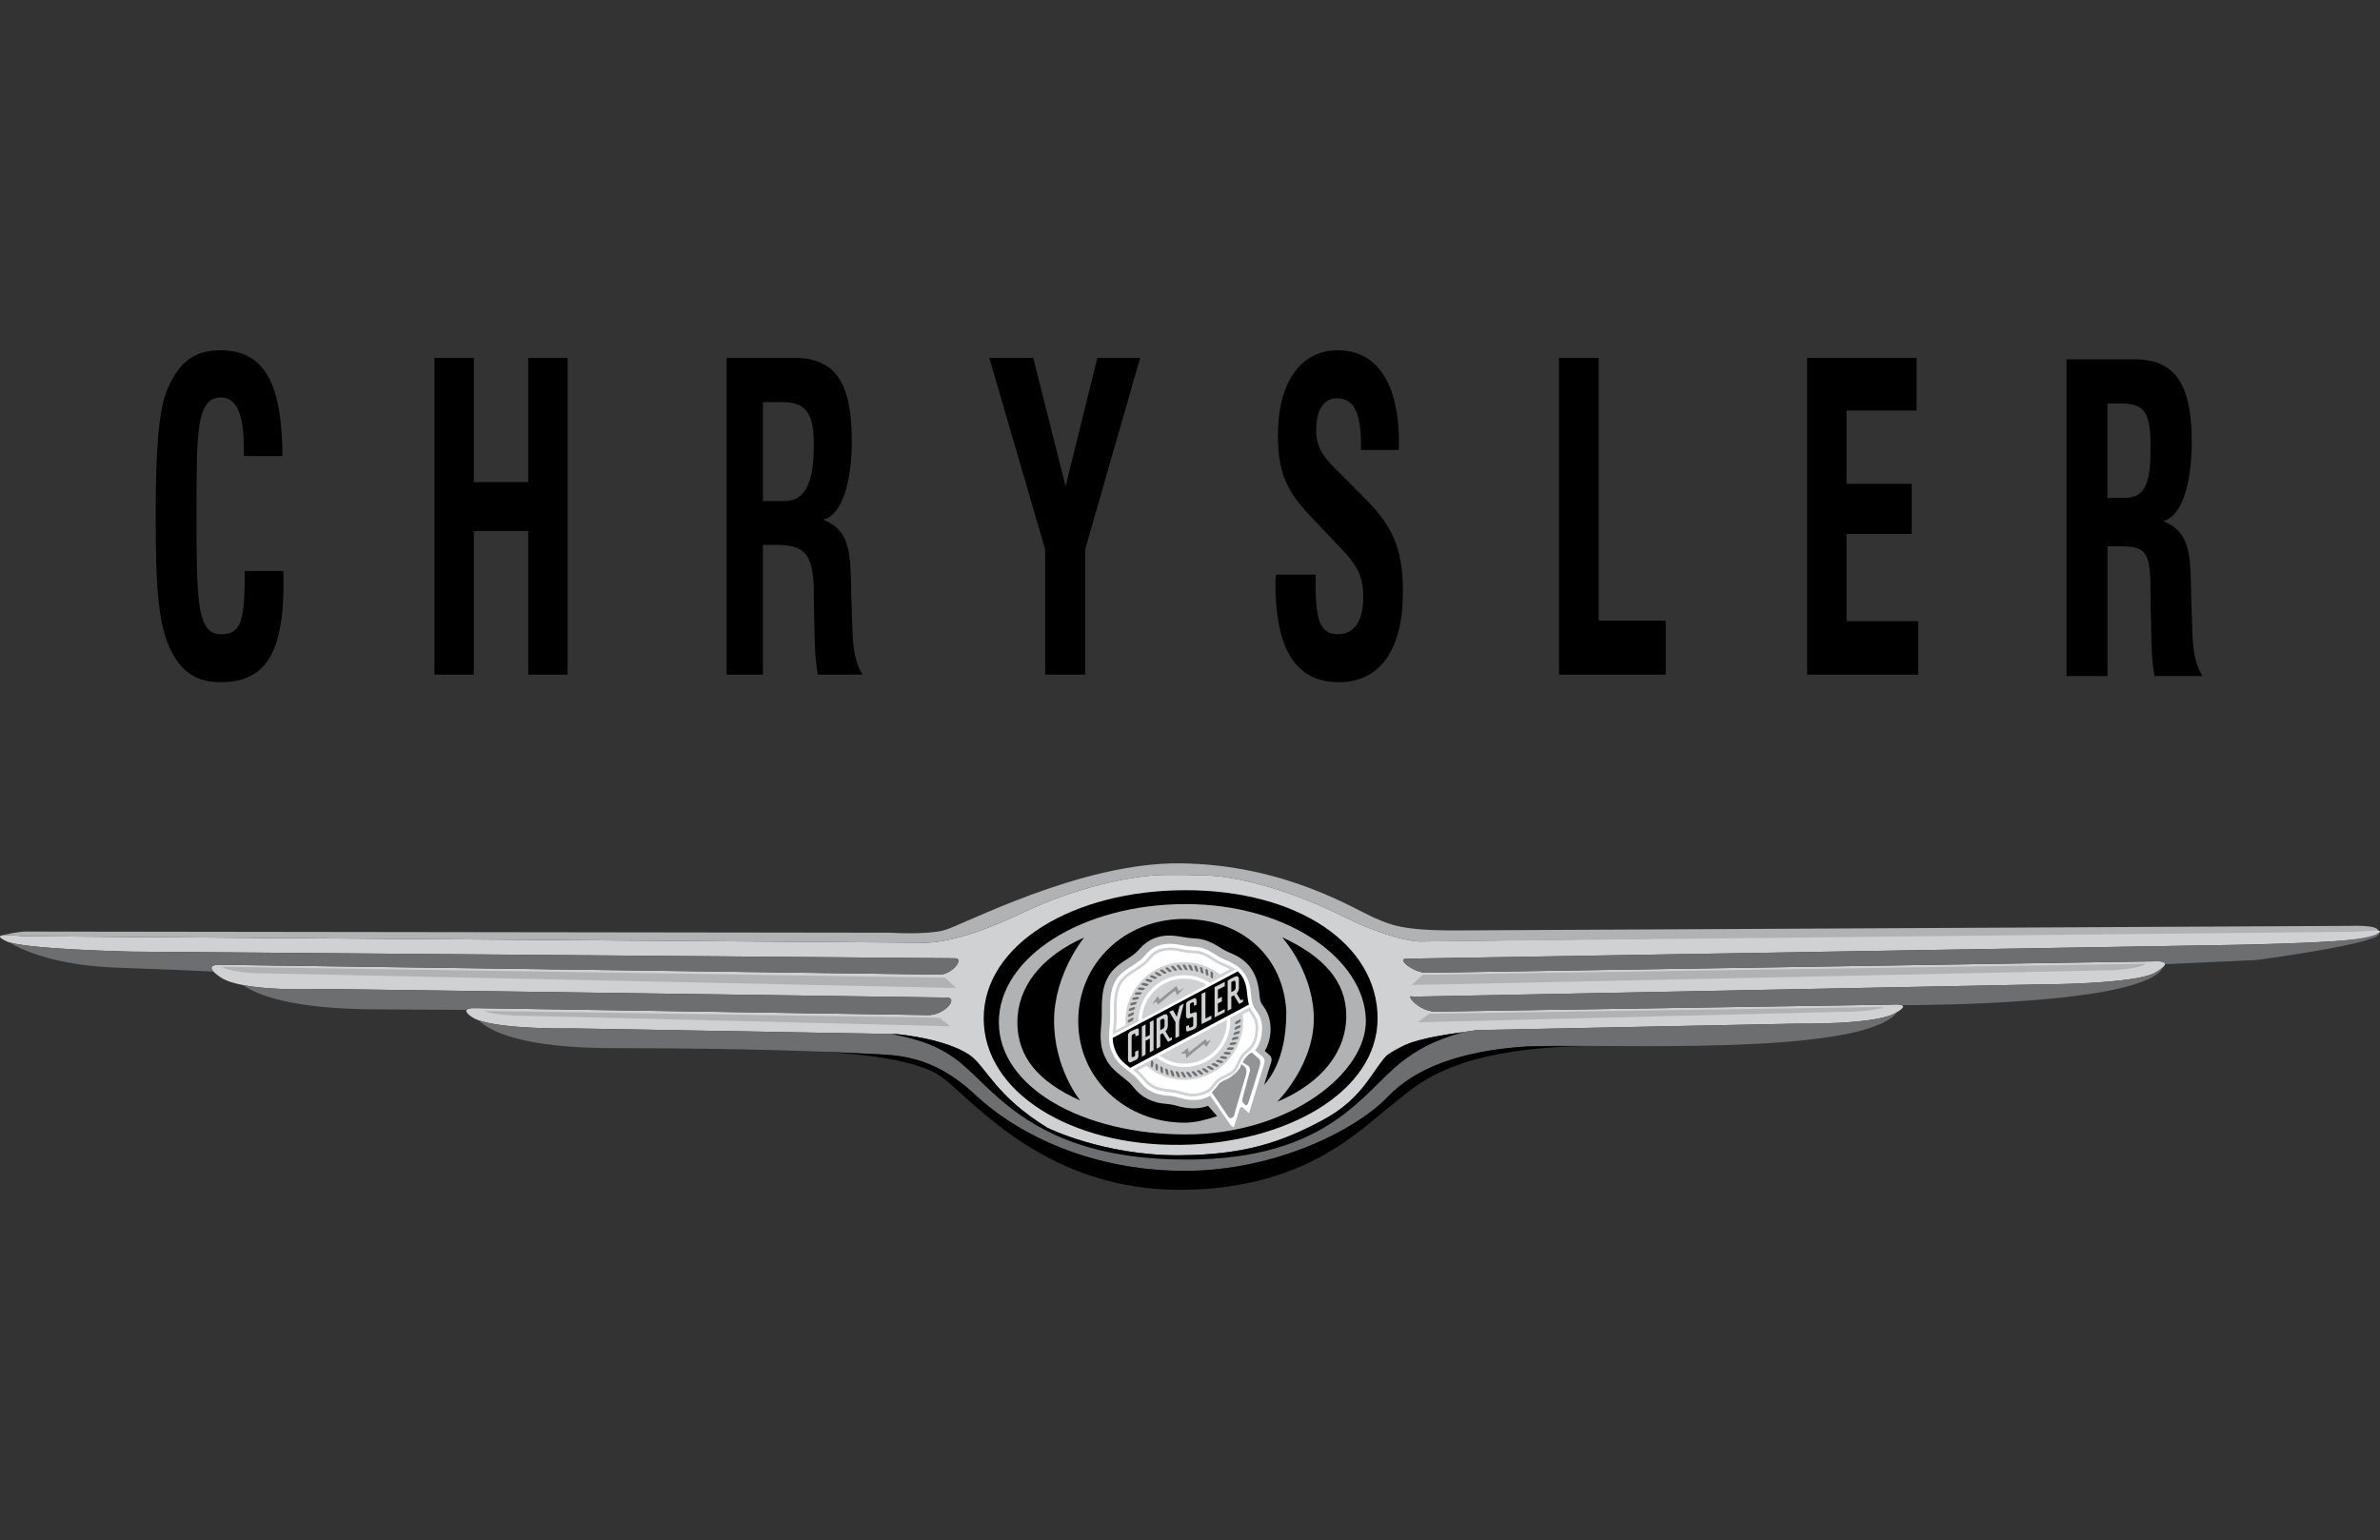 <?xml version="1.0" encoding="UTF-8" standalone="no"?><!-- Generator: Gravit.io --><svg xmlns="http://www.w3.org/2000/svg" xmlns:xlink="http://www.w3.org/1999/xlink" style="isolation:isolate" viewBox="0 0 309 200" width="309pt" height="200pt"><rect x="0" y="0" width="309" height="200" fill="#333333" stroke="none"/><g><path d=" M 308.028 120.661 L 184.254 122.264 C 181.812 122.088 178.177 120.899 174.452 119.037 C 168.276 115.949 160.944 113.671 156.103 113.671 L 153.808 113.608 L 151.459 113.614 C 146.619 113.614 139.231 115.481 133.134 118.359 C 129.891 119.89 124.668 122.253 120.264 122.422 L 2.916 121.577 C 2.916 121.577 -1.944 120.951 0.884 122.254 C 3.085 123.271 17.023 123.577 17.023 123.577 L 123.985 124.441 C 125.302 124.471 123.498 126.649 121.885 126.559 L 28.439 125.285 C 28.439 125.285 26.085 125.21 28.685 126.943 C 31.623 128.901 41.896 128.423 41.896 128.423 L 122.785 129.541 C 124.514 129.466 122.86 131.645 120.701 131.82 L 61.722 130.914 C 61.722 130.914 59.402 130.779 61.259 132.068 C 63.701 133.763 74.471 133.547 74.471 133.547 L 116.531 134.286 C 120.888 134.852 124.075 135.756 125.853 136.986 C 128.055 138.511 129.138 142.262 136.014 146.47 C 136.014 146.47 143.34 150.087 153.117 150.026 C 161.674 149.972 166.445 148.292 171.744 145.454 C 176.485 142.913 177.811 139.818 179.534 137.664 C 181.565 135.125 186.984 134.447 191.727 133.77 L 233.553 132.924 C 233.553 132.924 243.204 133.093 245.968 131.617 C 248.724 130.144 245.504 130.463 245.504 130.463 L 186.187 131.369 C 184.027 131.194 182.374 129.015 183.426 129.429 L 264.542 127.843 C 264.542 127.843 277.125 127.838 279.781 126.319 C 282.493 124.767 280.143 124.834 280.143 124.834 L 185.292 126.319 C 183.679 126.409 181.248 124.526 182.563 124.497 L 286.553 122.763 C 286.553 122.763 304.362 122.54 307.382 121.747 C 310.597 120.9 308.028 120.661 308.028 120.661 L 308.028 120.661 Z " fill="rgb(208,209,211)"/><path d=" M 127.716 132.246 C 127.716 141.857 139.062 148.849 153.286 148.671 C 166.833 148.501 178.855 141.857 178.855 132.246 C 178.855 122.634 168.525 115.602 153.922 115.602 C 139.32 115.602 127.716 122.634 127.716 132.246 Z " fill="rgb(0,0,0)"/><path d=" M 177.331 132.415 C 177.501 139.358 167.35 147.317 153.963 147.317 C 140.576 147.317 129.683 141.213 129.683 132.742 C 129.683 124.273 140.534 117.405 153.921 117.405 C 167.308 117.405 177.141 124.628 177.331 132.415 Z " fill="rgb(176,178,180)"/><path d=" M 158.027 144.946 L 156.845 143.607 C 155.65 144.049 154.282 144.013 152.948 143.642 C 152.785 143.596 152.627 143.551 152.465 143.51 C 151.83 143.353 151.169 143.357 150.523 143.234 C 149.379 142.99 148.367 142.497 147.558 141.643 C 147.211 141.271 146.928 140.859 146.551 140.523 C 145.529 139.634 144.424 138.977 143.719 137.768 L 143.377 137.076 C 143.011 136.212 142.889 135.342 142.895 134.411 C 142.914 133.509 143.047 132.616 143.047 131.714 C 143.032 129.293 143.088 127.172 145.004 125.493 C 145.473 125.097 145.98 124.772 146.495 124.441 C 147.074 124.071 147.523 123.726 147.97 123.21 C 149.043 121.984 150.401 121.445 152.008 121.492 C 152.772 121.522 153.509 121.675 154.256 121.786 C 154.713 121.852 155.177 121.852 155.635 121.909 C 156.846 122.071 157.827 122.692 158.85 123.317 C 159.258 123.562 159.704 123.726 160.137 123.923 C 162.353 124.94 163.27 126.654 163.508 129.045 C 163.549 129.494 163.58 129.981 163.819 130.373 C 163.942 130.566 164.085 130.749 164.211 130.944 C 165.238 132.525 165.182 134.828 164.211 136.48 L 164.846 137.036 C 165.218 137.357 165.055 137.87 165.055 137.87 L 164.124 140.882 C 166.297 138.446 167.004 134.904 167.004 131.399 C 166.666 124.287 161.293 119.335 153.709 119.335 C 146.126 119.335 139.986 125 139.986 132.59 C 139.986 140.173 146.212 145.792 153.795 145.792 C 155.263 145.793 156.695 145.373 158.027 144.946 Z " fill="rgb(0,0,0)"/><path d=" M 159.707 146.007 C 159.802 146.145 160.144 146.526 160.241 146.211 L 160.948 144.019 C 161.014 143.81 161.213 143.658 161.421 143.867 L 161.941 144.385 C 161.988 144.441 162.049 144.485 162.118 144.512 C 162.194 144.542 162.203 144.426 162.225 144.369 L 164.153 138.057 C 164.24 137.779 164.178 137.437 163.934 137.234 C 163.538 136.902 163.278 136.675 162.947 136.398 C 163.09 136.236 163.196 136.104 163.314 135.885 C 163.936 134.695 164.108 132.98 163.437 131.766 C 163.197 131.333 162.837 130.962 162.67 130.494 C 162.439 129.849 162.445 129.146 162.347 128.473 C 162.113 126.887 161.356 125.743 159.92 125.025 C 159.377 124.755 158.797 124.568 158.284 124.252 C 157.404 123.714 156.62 123.155 155.578 123.002 C 155.12 122.936 154.657 122.941 154.2 122.879 C 153.666 122.808 153.142 122.66 152.603 122.605 C 151.276 122.456 150.029 122.686 149.069 123.627 C 148.743 123.948 148.474 124.334 148.117 124.63 C 147.044 125.519 145.701 126.003 144.917 127.218 C 143.982 128.684 144.149 130.51 144.135 132.182 C 144.129 133.078 143.947 133.963 143.982 134.862 C 144.017 135.696 144.22 136.424 144.623 137.145 C 145.273 138.34 146.372 138.895 147.344 139.771 C 147.786 140.172 148.107 140.675 148.54 141.081 C 149.176 141.682 149.974 142.024 150.834 142.181 C 151.281 142.263 151.729 142.273 152.177 142.339 C 152.608 142.405 153.027 142.537 153.442 142.643 C 154.704 142.978 156.056 142.958 157.124 142.282 C 157.946 143.465 158.832 144.772 159.707 146.007 L 159.707 146.007 Z " fill="rgb(255,255,255)"/><path d=" M 157.097 127.662 C 155.483 126.571 153.437 126.339 151.62 127.04 C 149.313 127.937 147.798 130.165 147.811 132.64 C 146.89 133.13 145.456 133.846 144.464 134.37 C 144.489 133.648 144.617 132.947 144.617 132.189 C 144.626 130.684 144.5 129.041 145.196 127.703 C 145.832 126.488 147.276 125.914 148.355 125.064 C 149.188 124.402 149.48 123.447 150.93 123.161 C 152.44 122.866 153.142 123.253 154.235 123.376 C 155.019 123.461 155.705 123.385 156.549 123.797 C 157.083 124.056 157.571 124.387 158.075 124.692 C 158.843 125.161 159.662 125.323 160.409 125.888 L 157.097 127.662 L 157.097 127.662 Z " fill="rgb(208,209,211)"/><path d=" M 160.704 126.14 L 144.463 134.781 C 144.48 135.598 144.715 136.396 145.143 137.091 C 145.526 137.741 146.13 138.209 146.741 138.672 L 162.148 130.458 C 161.785 129.161 162.091 127.829 161.072 126.541 C 160.96 126.398 160.837 126.264 160.704 126.14 L 160.704 126.14 Z " fill="rgb(0,0,0)"/><path d=" M 162.271 130.806 C 161.418 131.26 160.567 131.718 159.717 132.179 C 159.895 134.789 158.356 137.212 155.918 138.161 C 153.972 138.912 151.774 138.59 150.125 137.312 C 149.307 137.749 147.969 138.435 147.059 138.913 C 147.271 139.076 147.475 139.244 147.668 139.417 C 148.507 140.179 148.716 140.959 150.089 141.477 C 151.061 141.843 151.711 141.751 152.454 141.899 C 153.37 142.077 154.265 142.489 155.185 142.372 C 157.576 142.073 157.499 141.05 158.288 140.42 C 158.801 140.009 159.473 139.839 160.022 139.468 C 160.703 139.011 160.886 138.126 161.282 137.465 C 161.995 136.276 163.069 136.529 163.332 133.93 C 163.522 132.081 162.678 131.741 162.271 130.806 L 162.271 130.806 Z  M 148.249 132.407 L 156.662 127.896 C 155.193 126.993 153.387 126.827 151.779 127.448 C 149.717 128.248 148.33 130.197 148.249 132.407 Z " fill="rgb(208,209,211)"/><path d=" M 150.689 126.125 C 150.424 125.927 150.837 125.846 150.923 125.906 L 151.319 126.191 C 151.685 126.461 151.167 126.487 151.075 126.421 L 150.689 126.125 Z  M 150.033 126.481 C 149.748 126.308 150.15 126.187 150.241 126.242 L 150.664 126.481 C 151.061 126.711 150.541 126.791 150.445 126.736 L 150.033 126.481 Z  M 149.413 126.903 C 149.112 126.766 149.499 126.598 149.595 126.645 L 150.044 126.843 C 150.461 127.026 149.951 127.164 149.855 127.113 L 149.413 126.903 L 149.413 126.903 Z  M 148.843 127.391 C 148.528 127.279 148.894 127.076 149 127.112 L 149.458 127.259 C 149.896 127.402 149.408 127.59 149.3 127.55 L 148.843 127.391 Z  M 148.325 127.936 C 148.004 127.861 148.345 127.616 148.451 127.636 L 148.929 127.737 C 149.372 127.834 148.908 128.068 148.802 128.048 L 148.325 127.936 Z  M 147.871 128.526 C 147.541 128.485 147.857 128.211 147.964 128.222 L 148.446 128.272 C 148.899 128.319 148.462 128.603 148.35 128.587 L 147.871 128.526 Z  M 147.475 129.167 C 147.144 129.157 147.429 128.851 147.536 128.851 L 148.024 128.851 C 148.482 128.846 148.074 129.177 147.964 129.177 L 147.475 129.167 L 147.475 129.167 Z  M 147.155 129.838 C 146.824 129.869 147.073 129.534 147.18 129.523 L 147.663 129.467 C 148.121 129.421 147.75 129.793 147.638 129.803 L 147.155 129.838 L 147.155 129.838 Z  M 146.9 130.545 C 146.574 130.607 146.794 130.245 146.895 130.225 L 147.372 130.123 C 147.82 130.025 147.49 130.433 147.378 130.453 L 146.9 130.545 Z  M 146.727 131.272 C 146.407 131.369 146.584 130.987 146.686 130.956 L 147.15 130.804 C 147.58 130.661 147.297 131.099 147.19 131.134 L 146.727 131.272 L 146.727 131.272 Z  M 146.625 132.015 C 146.319 132.148 146.457 131.746 146.554 131.705 L 146.996 131.506 C 147.413 131.318 147.179 131.785 147.078 131.826 L 146.625 132.015 Z  M 146.604 132.763 C 146.314 132.919 146.407 132.513 146.503 132.462 L 146.92 132.218 C 147.318 131.99 147.13 132.478 147.033 132.528 L 146.604 132.763 L 146.604 132.763 Z  M 157.18 126.309 C 157.185 125.979 157.494 126.264 157.494 126.371 L 157.494 126.859 C 157.494 127.311 157.165 126.904 157.169 126.797 L 157.18 126.309 L 157.18 126.309 Z  M 156.503 125.983 C 156.478 125.654 156.812 125.906 156.823 126.013 L 156.875 126.497 C 156.925 126.949 156.554 126.577 156.544 126.471 L 156.503 125.983 Z  M 155.795 125.735 C 155.735 125.409 156.096 125.623 156.121 125.729 L 156.223 126.202 C 156.315 126.649 155.908 126.319 155.888 126.212 L 155.795 125.735 Z  M 155.068 125.555 C 154.972 125.24 155.354 125.418 155.389 125.521 L 155.54 125.983 C 155.677 126.415 155.24 126.131 155.21 126.024 L 155.068 125.555 L 155.068 125.555 Z  M 154.326 125.459 C 154.2 125.155 154.595 125.287 154.642 125.388 L 154.841 125.831 C 155.022 126.248 154.562 126.009 154.515 125.906 L 154.326 125.459 Z  M 153.583 125.439 C 153.426 125.143 153.828 125.24 153.884 125.332 L 154.128 125.754 C 154.356 126.151 153.868 125.963 153.813 125.866 L 153.583 125.439 L 153.583 125.439 Z  M 152.835 125.494 C 152.647 125.22 153.064 125.27 153.13 125.357 L 153.415 125.754 C 153.684 126.12 153.176 125.987 153.114 125.897 L 152.835 125.494 Z  M 152.098 125.632 C 151.886 125.379 152.302 125.388 152.378 125.464 L 152.704 125.825 C 153.008 126.166 152.492 126.086 152.418 125.999 L 152.098 125.632 L 152.098 125.632 Z  M 151.382 125.84 C 151.143 125.612 151.56 125.576 151.642 125.647 L 152.002 125.973 C 152.344 126.278 151.819 126.253 151.738 126.176 L 151.382 125.84 L 151.382 125.84 Z " fill="rgb(109,110,112)"/><path d=" M 149.611 130.397 L 150.303 129.36 L 150.563 129.793 L 152.749 128.027 L 153.039 128.694 L 153.813 128.232 L 152.835 129.244 L 152.546 128.637 L 150.332 130.459 L 150.16 130.083 L 149.611 130.397 Z " fill="rgb(146,148,150)"/><path d=" M 158.416 126.541 C 157.082 125.509 155.443 124.949 153.756 124.949 C 149.55 124.949 146.117 128.383 146.117 132.589 C 146.117 132.766 146.122 132.94 146.138 133.117 L 144.866 133.799 C 144.913 133.259 144.974 132.732 144.984 132.192 C 144.988 130.742 144.842 129.095 145.574 127.772 C 146.342 126.52 147.877 126.052 148.9 125.061 C 149.226 124.731 149.511 124.359 149.856 124.054 C 150.564 123.476 151.53 123.358 152.419 123.433 C 153.016 123.5 153.605 123.657 154.196 123.734 C 154.775 123.794 155.35 123.781 155.915 123.937 C 156.78 124.197 157.495 124.822 158.295 125.224 C 158.759 125.447 159.236 125.625 159.683 125.864 L 158.416 126.541 L 158.416 126.541 Z " fill="rgb(255,255,255)"/><path d=" M 149.285 136.664 L 149.768 136.384 L 149.768 132.462 L 149.285 132.738 L 149.285 134.401 L 148.731 134.686 L 148.731 133.027 L 148.249 133.307 L 148.249 137.234 L 148.731 136.954 L 148.731 135.154 L 149.285 134.868 L 149.285 136.664 Z  M 150.638 131.995 L 151.07 131.776 C 151.07 131.776 151.62 131.49 151.62 132.096 L 151.62 133.297 C 151.62 133.297 151.544 133.79 151.31 133.912 L 151.854 134.833 L 152.154 134.691 L 152.154 135.027 L 151.655 135.306 L 150.973 134.181 L 150.638 134.351 L 150.638 135.924 L 150.154 136.198 L 150.154 132.276 L 150.638 131.995 L 150.638 131.995 Z  M 159.386 131.272 L 159.865 130.993 L 159.865 129.421 L 160.2 129.252 L 160.886 130.376 L 161.38 130.097 L 161.38 129.762 L 161.085 129.905 L 160.536 128.984 C 160.774 128.862 160.846 128.369 160.846 128.369 L 160.846 127.164 C 160.846 126.559 160.296 126.843 160.296 126.843 L 159.865 127.067 L 159.386 127.342 L 159.386 131.272 L 159.386 131.272 Z  M 158.645 129.447 L 158.645 130.036 L 158.12 130.307 L 158.12 131.497 L 159.015 131.039 L 159.015 131.44 L 157.694 132.122 L 157.694 128.191 L 159.015 127.509 L 159.015 128.063 L 158.12 128.526 L 158.12 129.716 L 158.645 129.447 Z  M 147.378 136.929 L 147.378 136.578 L 147.8 136.384 L 147.8 137.051 C 147.8 137.051 147.841 137.448 147.541 137.61 L 146.936 137.889 C 146.936 137.889 146.453 138.174 146.453 137.573 L 146.453 134.602 C 146.453 134.602 146.366 134.155 146.824 133.911 L 147.566 133.591 C 147.566 133.591 147.851 133.443 147.851 133.758 L 147.851 134.426 L 147.418 134.583 C 147.418 134.416 147.449 134.145 147.19 134.268 C 146.936 134.391 146.936 134.457 146.919 134.66 L 146.919 137.102 C 146.919 137.102 146.879 137.347 147.093 137.264 C 147.312 137.187 147.378 137.229 147.378 136.929 Z  M 154.24 130.025 L 154.921 129.685 C 154.921 129.685 155.343 129.416 155.343 129.935 L 155.343 130.469 L 155.013 130.622 L 155.013 130.368 C 155.013 130.368 155.028 130.052 154.809 130.174 L 154.621 130.256 C 154.621 130.256 154.494 130.302 154.494 130.475 L 154.494 131.461 C 154.494 131.461 154.523 131.711 154.726 131.593 L 155.049 131.48 C 155.049 131.48 155.394 131.292 155.394 131.68 L 155.394 133.063 C 155.394 133.063 155.414 133.438 155.049 133.648 L 154.35 133.897 C 154.35 133.897 153.994 134.1 153.994 133.689 L 153.994 133.276 L 154.381 133.119 L 154.381 133.377 C 154.381 133.377 154.377 133.489 154.61 133.424 L 154.778 133.328 C 154.778 133.328 154.92 133.348 154.92 133.078 L 154.92 132.223 C 154.92 132.223 154.925 131.979 154.747 132.081 L 154.319 132.248 C 154.319 132.248 153.983 132.31 153.983 131.882 L 153.983 130.504 C 153.983 130.504 153.929 130.204 154.24 130.025 L 154.24 130.025 Z  M 157.281 131.888 L 156.503 132.28 L 156.503 128.816 L 156 129.07 L 156 132.991 L 157.281 132.355 L 157.281 131.888 Z  M 152.612 132.728 L 151.813 131.385 L 152.302 131.176 L 152.785 132.051 L 153.146 130.647 L 153.7 130.316 L 153.095 132.635 L 153.095 134.569 L 152.612 134.803 L 152.612 132.728 Z " fill="rgb(208,209,211)"/><path d=" M 159.865 127.523 L 159.865 128.846 L 160.175 128.673 C 160.175 128.673 160.425 128.591 160.425 128.241 L 160.425 127.57 C 160.425 127.57 160.369 127.285 160.195 127.366 L 159.865 127.523 L 159.865 127.523 Z  M 150.638 133.775 L 150.943 133.602 C 150.943 133.602 151.198 133.515 151.198 133.17 L 151.198 132.498 C 151.198 132.498 151.141 132.219 150.969 132.3 L 150.639 132.457 L 150.639 133.775 L 150.638 133.775 Z " fill="rgb(0,0,0)"/><path d=" M 159.29 132.402 L 150.549 137.086 C 152.064 138.174 154.026 138.425 155.766 137.752 C 157.959 136.899 159.372 134.753 159.29 132.402 Z " fill="rgb(208,209,211)"/><path d=" M 153.298 136.841 L 154.214 136.089 L 154.356 136.664 L 156.518 134.959 L 156.716 135.304 L 157.236 134.991 L 156.631 135.942 L 156.286 135.571 L 154.011 137.417 L 153.955 136.811 L 153.298 136.841 Z " fill="rgb(146,148,150)"/><path d=" M 149.697 138.475 C 149.652 138.806 149.376 138.49 149.387 138.383 L 149.438 137.9 C 149.483 137.443 149.773 137.884 149.759 137.993 L 149.697 138.475 Z  M 150.332 138.865 C 150.327 139.202 150.017 138.912 150.017 138.805 L 150.017 138.322 C 150.017 137.864 150.348 138.27 150.343 138.382 L 150.332 138.865 Z  M 151.01 139.192 C 151.036 139.522 150.699 139.268 150.689 139.161 L 150.638 138.678 C 150.587 138.226 150.959 138.597 150.968 138.708 L 151.01 139.192 L 151.01 139.192 Z  M 151.717 139.441 C 151.777 139.772 151.417 139.553 151.396 139.446 L 151.295 138.974 C 151.198 138.525 151.604 138.856 151.626 138.963 L 151.717 139.441 Z  M 152.443 139.62 C 152.541 139.939 152.158 139.762 152.124 139.66 L 151.971 139.196 C 151.834 138.76 152.271 139.045 152.302 139.15 L 152.443 139.62 L 152.443 139.62 Z  M 153.186 139.715 C 153.314 140.027 152.917 139.889 152.871 139.791 L 152.672 139.343 C 152.49 138.927 152.952 139.165 152.998 139.268 L 153.186 139.715 Z  M 153.929 139.742 C 154.087 140.03 153.685 139.935 153.63 139.843 L 153.385 139.421 C 153.156 139.029 153.644 139.218 153.7 139.314 L 153.929 139.742 Z  M 154.677 139.681 C 154.866 139.955 154.449 139.904 154.387 139.818 L 154.098 139.426 C 153.828 139.054 154.337 139.192 154.398 139.284 L 154.677 139.681 L 154.677 139.681 Z  M 155.415 139.547 C 155.628 139.797 155.212 139.791 155.14 139.709 L 154.809 139.349 C 154.504 139.013 155.022 139.095 155.093 139.177 L 155.415 139.547 L 155.415 139.547 Z  M 156.132 139.335 C 156.376 139.563 155.954 139.599 155.872 139.528 L 155.512 139.202 C 155.176 138.897 155.694 138.927 155.776 138.999 L 156.132 139.335 L 156.132 139.335 Z  M 156.823 139.049 C 157.088 139.253 156.677 139.328 156.59 139.268 L 156.193 138.983 C 155.827 138.713 156.346 138.687 156.437 138.754 L 156.823 139.049 Z  M 157.484 138.693 C 157.765 138.867 157.363 138.989 157.27 138.938 L 156.848 138.693 C 156.452 138.465 156.971 138.383 157.067 138.44 L 157.484 138.693 Z  M 158.1 138.271 C 158.399 138.413 158.013 138.576 157.917 138.531 L 157.469 138.338 C 157.052 138.15 157.56 138.017 157.658 138.062 L 158.1 138.271 L 158.1 138.271 Z  M 158.67 137.783 C 158.985 137.895 158.618 138.098 158.517 138.068 L 158.054 137.916 C 157.617 137.774 158.105 137.591 158.213 137.626 L 158.67 137.783 Z  M 159.189 137.244 C 159.51 137.319 159.168 137.559 159.062 137.538 L 158.588 137.436 C 158.141 137.34 158.604 137.107 158.716 137.132 L 159.189 137.244 L 159.189 137.244 Z  M 159.647 136.648 C 159.973 136.689 159.658 136.968 159.551 136.954 L 159.067 136.902 C 158.615 136.856 159.052 136.573 159.164 136.587 L 159.647 136.648 L 159.647 136.648 Z  M 160.038 136.012 C 160.369 136.017 160.084 136.323 159.977 136.327 L 159.49 136.327 C 159.032 136.327 159.438 135.998 159.551 135.998 L 160.038 136.012 Z  M 160.359 135.337 C 160.693 135.306 160.438 135.641 160.333 135.657 L 159.85 135.707 C 159.397 135.754 159.764 135.381 159.876 135.378 L 160.359 135.337 L 160.359 135.337 Z  M 160.611 134.63 C 160.937 134.569 160.72 134.93 160.617 134.948 L 160.14 135.051 C 159.698 135.148 160.024 134.741 160.135 134.72 L 160.611 134.63 L 160.611 134.63 Z  M 160.786 133.903 C 161.108 133.806 160.928 134.187 160.827 134.224 L 160.363 134.371 C 159.932 134.514 160.216 134.077 160.323 134.042 L 160.786 133.903 Z  M 160.887 133.16 C 161.193 133.033 161.056 133.43 160.959 133.47 L 160.516 133.669 C 160.099 133.857 160.334 133.39 160.441 133.348 L 160.887 133.16 L 160.887 133.16 Z  M 160.907 132.418 C 161.197 132.254 161.107 132.667 161.014 132.718 L 160.591 132.958 C 160.194 133.186 160.383 132.704 160.479 132.652 L 160.907 132.418 Z " fill="rgb(109,110,112)"/><path d=" M 148.828 138.419 L 147.74 138.999 C 147.909 139.142 148.071 139.295 148.222 139.457 C 148.676 139.949 149.037 140.484 149.617 140.844 C 150.7 141.48 151.712 141.338 152.882 141.622 C 153.528 141.78 154.169 142.015 154.841 142.03 C 155.587 142.02 156.524 141.786 157.083 141.261 C 157.332 141.002 157.52 140.702 157.755 140.433 C 158.334 139.786 159.123 139.624 159.814 139.166 C 160.247 138.865 160.446 138.372 160.655 137.911 C 160.868 137.443 161.096 137.031 161.459 136.66 C 161.748 136.38 162.073 136.146 162.337 135.836 C 163.004 134.971 163.222 133.328 162.779 132.341 C 162.598 131.968 162.332 131.653 162.118 131.303 L 161.344 131.716 C 161.38 131.999 161.395 132.295 161.395 132.591 C 161.395 136.798 157.962 140.231 153.756 140.231 C 151.951 140.23 150.204 139.588 148.828 138.419 L 148.828 138.419 Z " fill="rgb(255,255,255)"/><path d=" M 161.121 138.221 C 161.121 138.221 162.124 138.44 161.748 139.655 C 161.375 140.866 160.221 144.816 160.252 144.788 C 160.288 144.756 159.906 145.698 159.383 144.895 C 158.863 144.09 157.332 141.853 157.332 141.853 C 157.332 141.853 158.024 141.121 158.166 140.877 C 158.303 140.633 158.792 140.317 159.281 140.145 C 159.763 139.964 161.121 138.917 161.121 138.221 L 161.121 138.221 Z " fill="rgb(146,148,150)"/><path d=" M 162.551 136.685 L 163.314 137.379 C 163.314 137.379 163.802 137.557 163.558 138.429 C 163.314 139.304 162.099 143.143 162.099 143.143 C 162.099 143.143 161.891 143.844 161.574 143.388 L 161.364 143.143 C 161.364 143.143 161.192 143.108 161.364 142.482 C 161.538 141.852 162.271 139.094 162.271 139.094 C 162.271 139.094 162.351 138.621 162.061 138.428 L 161.364 137.975 C 161.29 137.9 161.951 136.853 162.551 136.685 L 162.551 136.685 Z " fill="rgb(146,148,150)"/><path d=" M 136.852 132.546 C 136.852 138.8 140.247 142.915 140.247 142.915 C 134.779 140.454 132.087 137.254 132.087 132.744 C 132.087 128.187 135.191 124.203 140.755 121.748 C 140.755 121.747 136.852 126.5 136.852 132.546 L 136.852 132.546 Z  M 170.558 131.569 C 170.936 138.02 165.816 143.084 165.816 143.084 C 171.608 140.65 174.791 136.572 174.791 131.908 C 174.791 127.445 171.818 124.174 166.451 121.707 C 166.452 121.706 170.219 125.811 170.558 131.569 L 170.558 131.569 Z  M 36.781 74.15 C 36.781 74.697 36.817 75.189 36.817 75.736 C 36.817 85.254 34.167 88.591 28.609 88.591 C 26.031 88.591 24.155 87.662 22.756 85.474 C 20.401 81.864 20.217 75.956 20.217 66.547 C 20.217 58.67 20.585 53.473 21.616 50.847 C 23.124 47.019 25.26 45.487 28.609 45.487 C 34.24 45.487 36.633 49.645 36.67 59.217 L 31.664 59.217 L 31.664 58.234 C 31.664 53.802 30.707 51.614 28.72 51.614 C 25.517 51.614 25.517 55.936 25.517 66.439 C 25.517 77.926 25.517 82.358 28.682 82.358 C 31.148 82.358 31.774 80.988 31.774 74.698 L 31.774 74.151 L 36.781 74.151 L 36.781 74.15 Z  M 56.4 46.472 L 61.516 46.472 L 61.516 62.608 L 68.582 62.608 L 68.582 46.472 L 73.698 46.472 L 73.698 87.608 L 68.582 87.608 L 68.582 68.955 L 61.516 68.955 L 61.516 87.608 L 56.4 87.608 L 56.4 46.472 Z  M 99.056 65.069 L 99.056 52.215 L 101.468 52.215 C 104.44 52.215 105.664 53.364 105.664 57.741 C 105.664 62.336 104.719 65.069 101.888 65.069 L 99.056 65.069 Z  M 94.334 87.608 L 99.054 87.608 L 99.054 70.758 L 100.733 70.758 C 104.23 70.758 105.663 71.635 105.663 76.996 L 105.663 78.09 L 105.733 81.208 C 105.768 83.78 105.837 85.859 106.187 87.609 L 111.992 87.609 C 111.013 86.077 110.733 84.162 110.663 81.482 L 110.522 77.214 C 110.418 71.909 110.488 68.955 106.887 67.478 C 109.3 66.931 110.593 62.61 110.593 57.249 C 110.593 49.591 108.391 46.473 103.109 46.473 L 94.333 46.473 L 94.333 87.608 L 94.334 87.608 Z  M 135.696 71.361 L 128.445 46.472 L 134.151 46.472 L 138.347 63.154 L 142.47 46.472 L 148.028 46.472 L 140.887 71.361 L 140.887 87.608 L 135.697 87.608 L 135.697 71.361 L 135.696 71.361 Z  M 170.811 74.616 L 170.811 75.792 C 170.811 80.222 171.289 82.356 173.645 82.356 C 175.853 82.356 176.994 80.66 176.994 77.487 C 176.994 74.533 175.964 73.165 173.829 70.923 L 171.178 68.134 C 167.646 64.468 165.915 62.336 165.915 56.537 C 165.915 49.646 168.859 45.489 173.681 45.489 C 178.798 45.489 181.631 49.755 181.631 57.577 C 181.631 58.07 181.631 57.94 181.594 58.432 L 176.7 58.432 L 176.7 57.959 C 176.7 53.583 175.816 51.722 173.534 51.722 C 171.878 51.722 170.883 53.254 170.883 55.825 C 170.883 58.451 172.135 59.655 174.122 61.624 L 176.956 64.468 C 180.6 68.079 182.146 70.869 182.146 76.886 C 182.146 84.326 179.202 88.592 173.828 88.592 C 168.27 88.592 165.583 84.381 165.583 75.629 C 165.583 74.863 165.619 75.493 165.657 74.618 L 170.811 74.618 L 170.811 74.616 Z  M 202.404 46.472 L 207.557 46.472 L 207.557 80.606 L 216.268 80.606 L 216.268 87.608 L 202.404 87.608 L 202.404 46.472 Z  M 234.624 46.472 L 248.831 46.472 L 248.831 53.31 L 239.739 53.31 L 239.739 62.828 L 248.206 62.828 L 248.206 69.339 L 239.739 69.339 L 239.739 80.661 L 249.052 80.661 L 249.052 87.609 L 234.624 87.609 L 234.624 46.472 Z  M 273.617 64.655 L 273.617 52.401 L 275.429 52.401 C 278.402 52.401 279.211 53.551 279.211 57.927 C 279.211 62.522 278.682 64.655 275.85 64.655 L 273.617 64.655 Z  M 268.297 87.794 L 273.618 87.794 L 273.618 70.945 L 275.297 70.945 C 278.793 70.945 279.211 71.821 279.211 77.182 L 279.211 78.276 L 279.282 81.395 C 279.317 83.966 279.387 86.045 279.737 87.795 L 285.956 87.795 C 284.977 86.264 284.697 84.349 284.627 81.669 L 284.488 77.401 C 284.383 72.095 284.453 69.141 280.852 67.664 C 283.265 67.117 284.559 62.796 284.559 57.435 C 284.559 49.777 282.356 46.66 277.075 46.66 L 268.299 46.66 L 268.299 87.794 L 268.297 87.794 Z " fill="rgb(0,0,0)"/><path d=" M 185.533 131.642 L 184.104 132.753 L 238.969 131.399 C 238.969 131.399 243.073 131.439 244.596 130.762 L 185.533 131.642 Z  M 184.724 126.582 L 183.298 127.917 L 272.842 126.019 C 272.842 126.019 276.974 126.088 278.67 125.16 L 184.724 126.582 Z  M 121.965 132.161 L 123.394 133.273 L 68.529 131.918 C 68.529 131.918 64.425 131.957 62.902 131.28 L 121.965 132.161 L 121.965 132.161 Z  M 122.707 126.964 L 124.133 128.298 L 34.589 126.403 C 34.589 126.403 30.457 126.471 28.76 125.542 L 122.707 126.964 L 122.707 126.964 Z  M 2.916 121.577 L 120.264 122.425 C 124.667 122.255 129.891 119.893 133.134 118.361 C 139.231 115.482 146.617 113.616 151.459 113.616 L 153.808 113.61 L 156.103 113.674 C 160.943 113.674 168.276 115.952 174.452 119.039 C 178.177 120.902 181.812 122.092 184.254 122.266 L 305.578 120.995 L 308.722 120.826 C 308.722 120.088 305.177 120.235 305.177 120.235 L 188.808 120.826 C 182.015 120.826 180.537 120.088 178.47 119.202 C 175.847 118.077 166.803 112.261 153.216 112.113 C 140.221 111.972 124.863 120.235 122.499 120.826 C 120.136 121.417 115.56 121.122 115.56 121.122 L 3.473 120.972 C 2.376 120.972 0.957 121.298 0.297 121.465 C 1.038 121.336 2.916 121.577 2.916 121.577 L 2.916 121.577 Z " fill="rgb(176,178,180)"/><path d=" M 61.721 130.914 L 120.699 131.82 C 122.859 131.645 124.512 129.466 122.784 129.541 L 41.895 128.423 C 41.895 128.423 35.667 128.712 31.523 127.917 C 33.482 129.278 38.055 131.02 48.671 131.075 C 55.548 131.111 58.962 131.133 60.584 131.146 C 60.798 130.861 61.721 130.914 61.721 130.914 L 61.721 130.914 Z  M 28.438 125.286 L 121.884 126.56 C 123.497 126.651 125.3 124.472 123.984 124.442 L 17.022 123.578 C 17.022 123.578 4.164 123.295 1.202 122.372 C 2.844 123.366 7.172 125.399 15.426 125.673 C 21.66 125.881 25.534 126.059 27.722 126.175 C 26.861 125.238 28.438 125.286 28.438 125.286 Z  M 182.561 124.497 C 181.244 124.526 183.676 126.409 185.29 126.319 L 280.141 124.834 C 280.141 124.834 281.12 124.809 281.077 125.212 L 293.007 124.665 C 293.007 124.665 310.192 122.366 308.786 121.118 C 308.786 121.192 308.265 122.236 296.897 122.517 C 293.593 122.633 293.594 122.675 286.552 122.764 L 182.561 124.497 L 182.561 124.497 Z  M 233.55 132.924 L 191.724 133.77 C 186.983 134.447 181.564 135.125 179.531 137.664 C 177.809 139.818 176.483 142.913 171.742 145.454 C 166.444 148.291 161.672 149.972 153.114 150.026 C 143.338 150.087 136.011 146.47 136.011 146.47 C 129.136 142.262 128.052 138.511 125.851 136.986 C 124.073 135.756 120.886 134.852 116.529 134.286 L 74.468 133.547 C 74.468 133.547 65.601 133.723 62.135 132.491 C 63.637 133.955 67.861 136.112 79.715 136.112 C 97.665 136.112 108.271 136.608 112.775 136.844 C 116.256 137.027 120.925 136.844 126.604 142.156 C 132.282 147.467 141.897 152.047 153.803 152.047 C 165.709 152.047 176.125 146.668 180.178 142.43 C 184.208 138.217 191.299 135.804 202.564 135.804 C 214.835 135.804 242.441 136.654 246.342 131.401 C 246.218 131.475 246.091 131.547 245.963 131.615 C 243.202 133.092 233.55 132.924 233.55 132.924 L 233.55 132.924 Z  M 279.778 126.319 C 277.122 127.838 264.538 127.843 264.538 127.843 L 183.423 129.429 C 182.371 129.015 184.024 131.194 186.183 131.369 L 245.5 130.463 C 245.5 130.463 246.477 130.367 246.894 130.527 C 249.107 130.531 278.726 130.507 280.911 125.505 C 280.73 125.708 280.386 125.971 279.778 126.319 Z " fill="rgb(109,110,112)"/><path d=" M 153.804 152.048 C 141.899 152.048 132.283 147.469 126.605 142.157 C 120.927 136.846 116.257 137.028 112.777 136.846 C 110.69 136.736 108.603 136.642 106.515 136.563 C 111.454 136.822 119.378 137.598 122.372 139.938 C 126.856 143.441 136.105 154.651 153.48 154.511 C 169.734 154.38 176.677 146.551 180.944 143.3 C 183.68 141.216 187.929 136.184 205.744 135.832 L 198.344 135.874 C 189.48 136.424 183.685 138.769 180.179 142.434 C 176.126 146.669 165.71 152.048 153.804 152.048 L 153.804 152.048 Z " fill="rgb(0,0,0)"/><path d=" M 179.532 137.664 C 177.811 139.818 176.485 142.913 171.743 145.454 C 166.445 148.291 161.673 149.972 153.115 150.026 C 143.339 150.087 136.012 146.47 136.012 146.47 C 129.137 142.262 128.054 138.511 125.852 136.986 C 125.477 136.727 124.535 136.275 124.525 136.254 C 120.982 134.641 116.458 134.26 115.791 134.282 C 119.934 135.116 121.849 135.96 123.913 137.413 C 128.841 140.884 133.721 150.585 154.041 150.585 C 172.678 150.585 177.022 141.669 182.067 137.834 C 184.047 136.329 186.1 135.117 189.893 134.064 C 189.893 134.064 184.294 134.656 182.086 135.872 C 179.893 137.079 180.126 136.923 179.532 137.664 L 179.532 137.664 Z " fill="rgb(0,0,0)"/></g></svg>